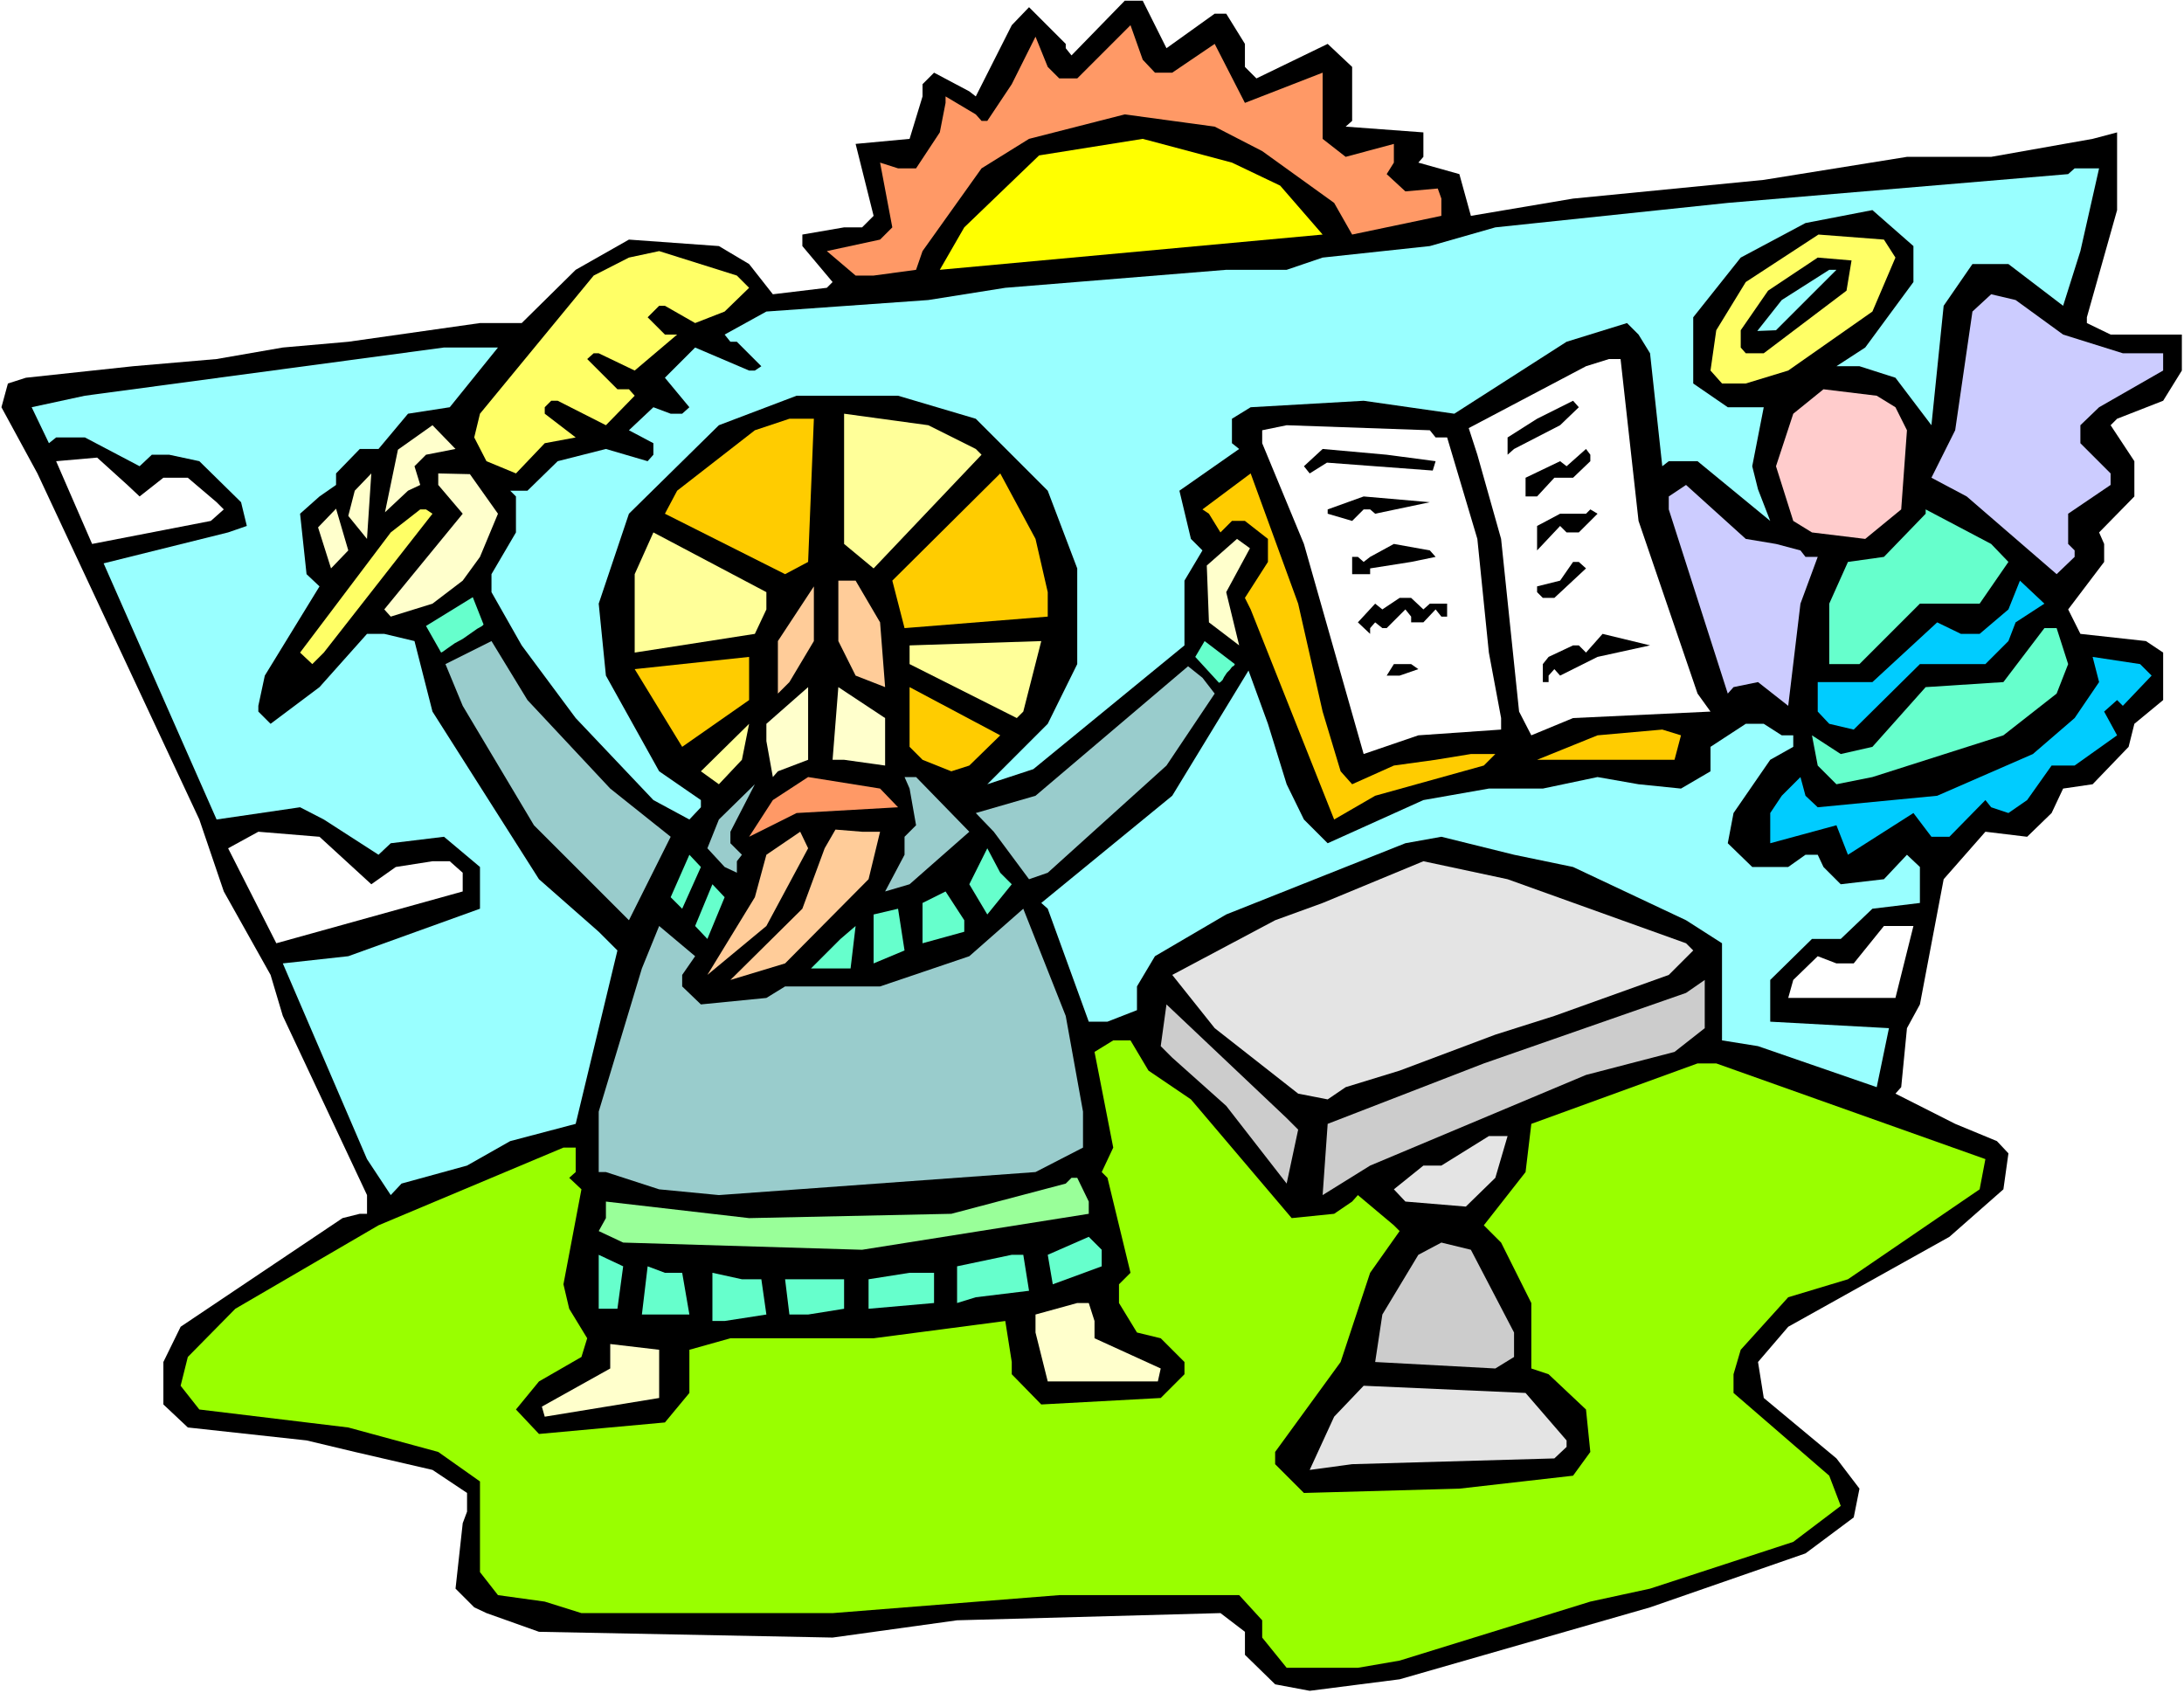 <?xml version="1.0" encoding="UTF-8" standalone="no"?>
<svg
   version="1.0"
   width="129.766mm"
   height="100.593mm"
   id="svg86"
   sodipodi:docname="Matthew 11.wmf"
   xmlns:inkscape="http://www.inkscape.org/namespaces/inkscape"
   xmlns:sodipodi="http://sodipodi.sourceforge.net/DTD/sodipodi-0.dtd"
   xmlns="http://www.w3.org/2000/svg"
   xmlns:svg="http://www.w3.org/2000/svg">
  <rect width="100%" height="100%" fill="#808080" stroke="none"/>
  <sodipodi:namedview
     id="namedview86"
     pagecolor="#ffffff"
     bordercolor="#000000"
     borderopacity="0.25"
     inkscape:showpageshadow="2"
     inkscape:pageopacity="0.0"
     inkscape:pagecheckerboard="0"
     inkscape:deskcolor="#d1d1d1"
     inkscape:document-units="mm" />
  <defs
     id="defs1">
    <pattern
       id="WMFhbasepattern"
       patternUnits="userSpaceOnUse"
       width="6"
       height="6"
       x="0"
       y="0" />
  </defs>
  <path
     style="fill:#ffffff;fill-opacity:1;fill-rule:evenodd;stroke:none"
     d="M 0,380.195 H 490.455 V 0 H 0 Z"
     id="path1" />
  <path
     style="fill:#000000;fill-opacity:1;fill-rule:evenodd;stroke:none"
     d="m 261.953,10.826 10.827,-7.756 h 2.586 l 4.202,6.786 v 5.171 l 2.586,2.585 15.998,-7.756 5.494,5.171 v 12.118 l -1.454,1.293 17.453,1.293 v 5.494 l -1.131,1.293 9.211,2.585 2.586,9.372 22.947,-3.878 42.824,-4.201 32.158,-5.171 h 18.907 l 22.786,-4.039 5.494,-1.454 v 17.451 l -6.787,24.075 v 1.293 l 5.333,2.585 h 15.998 v 8.079 l -4.202,6.786 -10.342,4.039 -1.454,1.454 5.333,8.079 v 7.917 l -7.918,8.079 1.131,2.585 v 4.039 l -8.08,10.664 2.747,5.494 14.706,1.616 3.878,2.585 v 10.664 l -6.464,5.332 -1.293,5.171 -8.08,8.402 -6.626,0.969 -2.586,5.494 -5.494,5.332 -9.373,-1.131 -9.373,10.664 -5.333,28.115 -2.909,5.332 -1.293,13.249 -1.293,1.454 13.413,6.786 9.373,3.878 2.586,2.747 -1.131,8.079 -12.12,10.664 -36.198,20.197 -6.787,7.917 1.293,8.079 16.322,13.573 5.171,6.786 -1.293,6.463 -10.827,8.079 -34.906,12.118 -56.237,16.158 -20.2,2.585 -7.757,-1.454 -6.787,-6.625 v -5.171 l -5.494,-4.201 -59.146,1.616 -27.957,3.878 -65.933,-1.293 -11.797,-4.201 -2.747,-1.293 -4.202,-4.201 1.616,-14.704 0.97,-2.585 v -4.201 l -7.757,-5.171 -17.453,-4.039 -10.827,-2.585 -26.664,-2.908 -5.494,-5.171 v -9.533 l 3.878,-7.917 36.36,-24.398 3.878,-0.969 h 1.616 v -4.201 L 63.509,228.149 60.762,218.939 50.258,200.196 44.763,184.038 8.403,106.319 0.323,91.454 1.778,86.121 5.818,84.829 29.896,82.244 48.642,80.628 63.509,78.043 78.214,76.75 107.787,72.549 h 9.373 l 12.12,-11.957 11.958,-6.786 20.2,1.454 6.787,4.039 5.333,6.786 12.12,-1.454 1.293,-1.293 -6.787,-8.079 V 52.675 l 9.373,-1.616 h 4.04 l 2.586,-2.585 -4.04,-16.158 12.12,-1.131 2.909,-9.533 v -2.747 l 2.586,-2.585 7.918,4.201 1.454,1.131 8.08,-15.996 3.878,-4.039 8.242,8.241 v 0.969 l 1.293,1.616 11.958,-12.28 h 4.04 z"
     id="path2" />
  <path
     style="fill:#ff9966;fill-opacity:1;fill-rule:evenodd;stroke:none"
     d="m 259.368,16.319 h 3.878 l 9.534,-6.463 6.787,13.249 17.453,-6.786 v 14.865 l 5.171,4.039 10.827,-2.908 v 4.201 l -1.616,2.585 4.202,3.878 7.272,-0.646 0.808,2.262 v 3.878 l -20.038,4.201 -4.04,-7.109 -16.16,-11.634 -10.666,-5.494 -20.2,-2.747 -21.493,5.494 -10.666,6.625 -13.251,18.582 -1.454,4.201 -9.534,1.293 h -4.04 l -6.464,-5.494 11.958,-2.585 2.747,-2.747 -2.747,-14.542 4.04,1.293 h 4.04 l 5.333,-8.079 1.293,-6.625 v -1.454 l 6.787,4.039 1.293,1.454 h 1.293 l 5.494,-8.241 5.333,-10.664 2.747,6.786 2.586,2.585 h 4.04 l 11.958,-11.957 2.747,7.756 z"
     id="path3" />
  <path
     style="fill:#ffff00;fill-opacity:1;fill-rule:evenodd;stroke:none"
     d="m 287.486,41.687 9.534,10.987 -85.971,7.917 5.494,-9.533 16.806,-16.158 23.27,-3.716 20.038,5.332 z"
     id="path4" />
  <path
     style="fill:#99ffff;fill-opacity:1;fill-rule:evenodd;stroke:none"
     d="m 467.185,56.391 -3.878,12.28 -12.282,-9.372 h -8.08 l -6.464,9.372 -2.747,26.822 -8.08,-10.664 -8.08,-2.585 h -5.171 l 6.464,-4.201 10.827,-14.704 v -8.079 l -9.211,-8.079 -15.029,2.908 -14.544,7.756 -10.666,13.411 v 14.865 l 7.757,5.332 h 8.08 l -2.586,13.249 1.293,5.171 2.747,7.109 -16.322,-13.411 h -6.464 l -1.454,1.131 -2.747,-25.368 -2.586,-4.201 -2.586,-2.585 -13.574,4.201 -25.21,16.158 -20.362,-2.908 -25.371,1.454 -4.202,2.585 v 5.494 l 1.616,1.293 -13.413,9.372 2.586,10.826 2.586,2.585 -4.04,6.786 v 14.542 l -33.936,27.792 -10.342,3.393 13.574,-13.573 6.626,-13.411 v -21.49 l -6.626,-17.451 -16.16,-16.158 -17.453,-5.171 H 178.891 l -17.453,6.625 -20.2,19.874 -6.787,20.197 1.616,16.158 11.958,21.49 9.373,6.463 v 1.616 l -2.586,2.747 -8.08,-4.363 -17.453,-18.42 -12.12,-16.319 -6.787,-11.957 v -4.039 l 5.494,-9.372 v -8.079 l -1.293,-1.293 h 3.878 l 6.787,-6.625 10.827,-2.747 9.373,2.747 1.293,-1.454 v -2.585 l -5.494,-2.908 5.494,-5.171 3.878,1.454 h 2.586 l 1.616,-1.454 -5.494,-6.625 6.787,-6.786 12.12,5.171 h 1.293 l 1.454,-0.969 -5.494,-5.494 h -1.454 l -1.293,-1.616 9.373,-5.171 36.36,-2.585 17.291,-2.747 49.611,-4.039 h 13.574 l 8.08,-2.747 24.078,-2.585 14.706,-4.201 52.197,-5.494 76.437,-6.463 1.454,-1.293 h 5.494 z"
     id="path5" />
  <path
     style="fill:#ffff66;fill-opacity:1;fill-rule:evenodd;stroke:none"
     d="m 425.654,57.845 -5.171,12.118 -18.907,13.249 -9.534,2.908 h -5.333 l -2.586,-2.908 1.293,-9.048 6.626,-10.826 16.322,-10.664 14.706,1.131 z"
     id="path6" />
  <path
     style="fill:#ffff66;fill-opacity:1;fill-rule:evenodd;stroke:none"
     d="m 168.225,64.632 -5.494,5.332 -6.626,2.585 -6.787,-3.878 h -1.293 l -2.586,2.585 3.878,3.878 h 2.747 l -9.534,8.079 -8.08,-3.878 h -1.131 l -1.454,1.293 6.787,6.786 h 2.586 l 1.293,1.454 -6.464,6.625 -10.827,-5.494 h -1.454 l -1.454,1.454 v 1.454 l 6.949,5.332 -6.949,1.293 -6.464,6.786 -6.626,-2.747 -2.747,-5.332 1.293,-5.332 25.533,-31.023 7.918,-4.039 6.787,-1.454 17.453,5.494 z"
     id="path7" />
  <path
     style="fill:#000000;fill-opacity:1;fill-rule:evenodd;stroke:none"
     d="m 414.665,65.278 -18.584,14.057 h -4.04 l -1.131,-1.293 v -3.878 l 6.141,-8.887 11.15,-7.433 7.595,0.646 z"
     id="path8" />
  <path
     style="fill:#99ffff;fill-opacity:1;fill-rule:evenodd;stroke:none"
     d="m 398.828,74.165 -4.202,0.162 5.494,-6.948 10.666,-6.786 h 1.616 z"
     id="path9" />
  <path
     style="fill:#ccccff;fill-opacity:1;fill-rule:evenodd;stroke:none"
     d="m 463.307,75.134 13.413,4.201 h 9.05 v 3.878 l -14.382,8.241 -4.202,4.039 v 4.039 l 6.787,6.786 v 2.585 l -9.534,6.463 v 6.786 l 1.454,1.454 v 1.454 l -4.04,3.878 -20.2,-17.451 -7.918,-4.201 5.333,-10.664 3.878,-26.66 4.202,-3.878 5.494,1.293 z"
     id="path10" />
  <path
     style="fill:#99ffff;fill-opacity:1;fill-rule:evenodd;stroke:none"
     d="m 101,91.454 -9.373,1.454 -6.626,7.917 h -4.202 l -5.333,5.494 v 2.585 l -3.717,2.585 -4.363,3.878 1.454,13.573 2.909,2.747 -12.282,20.036 -1.454,6.786 v 1.293 l 2.747,2.747 10.989,-8.241 10.666,-11.957 h 3.878 l 6.787,1.616 4.04,15.835 23.917,37.648 13.413,11.795 4.202,4.201 -9.373,38.94 -14.706,3.878 -9.696,5.494 -14.706,4.039 -2.424,2.585 -5.333,-8.079 -18.907,-43.949 14.706,-1.616 29.573,-10.664 v -9.372 l -8.08,-6.786 -11.958,1.454 -2.747,2.585 -12.282,-7.917 -5.333,-2.747 -18.746,2.747 -25.371,-57.522 27.957,-6.948 4.202,-1.454 -1.293,-5.332 -9.373,-9.21 -6.787,-1.454 h -3.878 l -2.747,2.585 -12.282,-6.463 h -6.464 l -1.616,1.293 -3.878,-8.079 11.958,-2.585 80.638,-10.826 h 12.12 z"
     id="path11" />
  <path
     style="fill:#ffffff;fill-opacity:1;fill-rule:evenodd;stroke:none"
     d="m 367.963,116.983 13.251,38.779 2.909,4.039 -30.866,1.454 -9.373,3.878 -2.747,-5.332 -4.04,-38.779 -5.333,-18.905 -1.939,-5.978 26.341,-13.896 5.171,-1.616 h 2.586 z"
     id="path12" />
  <path
     style="fill:#ffcccc;fill-opacity:1;fill-rule:evenodd;stroke:none"
     d="m 425.654,91.454 2.586,5.171 -1.293,17.774 -8.08,6.625 -11.958,-1.454 -4.202,-2.585 -3.878,-12.28 3.878,-11.795 6.787,-5.494 11.958,1.454 z"
     id="path13" />
  <path
     style="fill:#000000;fill-opacity:1;fill-rule:evenodd;stroke:none"
     d="m 350.348,95.493 -10.342,5.332 -1.454,1.293 v -3.878 l 6.626,-4.201 8.08,-4.039 1.293,1.454 z"
     id="path14" />
  <path
     style="fill:#ffff99;fill-opacity:1;fill-rule:evenodd;stroke:none"
     d="m 219.129,100.825 1.293,1.293 -24.24,25.529 -6.626,-5.494 V 92.908 l 18.907,2.585 z"
     id="path15" />
  <path
     style="fill:#ffcc00;fill-opacity:1;fill-rule:evenodd;stroke:none"
     d="m 181.477,126.193 -5.171,2.747 -26.987,-13.573 2.747,-5.171 17.453,-13.573 7.757,-2.585 h 5.494 z"
     id="path16" />
  <path
     style="fill:#ffffcc;fill-opacity:1;fill-rule:evenodd;stroke:none"
     d="m 95.667,102.118 -2.586,2.585 1.293,4.201 -2.747,1.293 -5.171,4.847 2.909,-14.057 7.757,-5.494 5.171,5.332 z"
     id="path17" />
  <path
     style="fill:#ffffff;fill-opacity:1;fill-rule:evenodd;stroke:none"
     d="m 322.392,98.24 h 2.586 l 6.787,22.783 2.586,25.529 2.747,14.704 v 2.585 l -18.584,1.293 -12.282,4.201 -13.413,-47.181 -9.373,-22.621 v -2.908 l 5.494,-1.131 32.158,1.131 z"
     id="path18" />
  <path
     style="fill:#000000;fill-opacity:1;fill-rule:evenodd;stroke:none"
     d="m 322.392,103.572 -0.646,2.101 -23.755,-1.777 -3.878,2.424 -1.293,-1.616 4.202,-3.878 14.382,1.293 z"
     id="path19" />
  <path
     style="fill:#000000;fill-opacity:1;fill-rule:evenodd;stroke:none"
     d="m 357.136,103.572 -3.878,3.716 h -4.202 l -3.878,4.201 h -2.586 v -4.201 l 7.757,-3.716 1.454,1.131 4.363,-3.878 0.97,1.293 z"
     id="path20" />
  <path
     style="fill:#ffffff;fill-opacity:1;fill-rule:evenodd;stroke:none"
     d="m 28.603,108.904 2.747,2.585 5.333,-4.201 h 5.494 l 6.464,5.494 1.616,1.616 -2.909,2.585 -26.664,5.171 -8.08,-18.582 9.211,-0.808 z"
     id="path21" />
  <path
     style="fill:#ffffcc;fill-opacity:1;fill-rule:evenodd;stroke:none"
     d="m 78.214,115.852 1.454,-5.655 3.717,-3.878 -0.97,14.704 z"
     id="path22" />
  <path
     style="fill:#ffffcc;fill-opacity:1;fill-rule:evenodd;stroke:none"
     d="m 111.827,115.367 -4.04,9.695 -3.878,5.332 -6.787,5.171 -9.373,2.908 -1.454,-1.616 17.614,-21.49 -5.494,-6.463 v -2.585 l 7.11,0.162 z"
     id="path23" />
  <path
     style="fill:#ffcc00;fill-opacity:1;fill-rule:evenodd;stroke:none"
     d="m 235.289,132.979 v 5.494 l -32.158,2.585 -2.747,-10.664 24.24,-24.075 7.918,14.704 z"
     id="path24" />
  <path
     style="fill:#ffcc00;fill-opacity:1;fill-rule:evenodd;stroke:none"
     d="m 297.02,159.801 4.04,13.411 2.586,2.908 9.373,-4.201 9.373,-1.293 7.918,-1.293 h 5.494 l -2.586,2.585 -24.402,6.786 -9.211,5.332 -18.746,-47.181 -1.293,-2.585 5.171,-8.079 v -5.171 l -5.171,-4.039 h -2.909 l -2.586,2.585 -2.586,-4.201 -1.454,-0.969 10.827,-8.079 10.666,29.246 z"
     id="path25" />
  <path
     style="fill:#ccccff;fill-opacity:1;fill-rule:evenodd;stroke:none"
     d="m 398.828,122.154 5.494,1.454 1.131,1.454 h 2.747 l -3.878,10.503 -2.747,22.944 -6.787,-5.332 -5.494,1.131 -1.293,1.454 -13.251,-41.364 v -2.908 l 3.878,-2.585 13.413,12.118 z"
     id="path26" />
  <path
     style="fill:#000000;fill-opacity:1;fill-rule:evenodd;stroke:none"
     d="m 308.817,115.367 -1.131,-0.969 h -1.454 l -2.586,2.585 -5.494,-1.616 v -0.969 l 8.08,-2.908 14.867,1.293 z"
     id="path27" />
  <path
     style="fill:#ffff66;fill-opacity:1;fill-rule:evenodd;stroke:none"
     d="m 97.121,115.367 -24.402,31.185 -2.586,2.585 -2.747,-2.585 20.362,-26.984 6.626,-5.171 h 1.293 z"
     id="path28" />
  <path
     style="fill:#000000;fill-opacity:1;fill-rule:evenodd;stroke:none"
     d="m 354.55,119.568 h -2.747 l -1.454,-1.454 -5.171,5.494 v -5.494 l 5.171,-2.747 h 5.818 l 0.97,-0.969 1.616,0.969 z"
     id="path29" />
  <path
     style="fill:#66ffcc;fill-opacity:1;fill-rule:evenodd;stroke:none"
     d="m 451.025,126.193 -6.464,9.372 h -13.413 l -13.574,13.573 h -6.787 v -13.573 l 4.202,-9.372 8.08,-1.131 9.373,-9.695 v -0.969 l 14.706,7.756 z"
     id="path30" />
  <path
     style="fill:#ffffcc;fill-opacity:1;fill-rule:evenodd;stroke:none"
     d="m 78.214,123.608 -3.878,4.039 -2.909,-9.21 4.04,-4.201 z"
     id="path31" />
  <path
     style="fill:#ffff99;fill-opacity:1;fill-rule:evenodd;stroke:none"
     d="m 172.104,136.857 -2.586,5.494 -26.987,4.201 v -17.612 l 4.202,-9.372 25.371,13.411 z"
     id="path32" />
  <path
     style="fill:#ffffcc;fill-opacity:1;fill-rule:evenodd;stroke:none"
     d="m 275.366,132.979 2.909,11.957 -6.787,-5.171 -0.485,-12.765 6.787,-5.978 2.909,2.101 z"
     id="path33" />
  <path
     style="fill:#000000;fill-opacity:1;fill-rule:evenodd;stroke:none"
     d="m 322.392,125.062 -5.494,1.131 -9.211,1.454 v 1.293 h -4.04 v -3.878 h 1.293 l 1.293,1.131 1.454,-1.131 5.333,-2.908 8.08,1.454 z"
     id="path34" />
  <path
     style="fill:#000000;fill-opacity:1;fill-rule:evenodd;stroke:none"
     d="m 356.166,127.647 -7.11,6.625 h -2.586 l -1.293,-1.293 v -1.293 l 5.171,-1.293 2.909,-4.201 h 1.293 z"
     id="path35" />
  <path
     style="fill:#ffcc99;fill-opacity:1;fill-rule:evenodd;stroke:none"
     d="m 197.637,139.766 1.131,14.542 -6.626,-2.585 -3.878,-7.756 v -13.573 h 3.878 z"
     id="path36" />
  <path
     style="fill:#00ccff;fill-opacity:1;fill-rule:evenodd;stroke:none"
     d="m 452.641,139.766 -1.616,4.201 -5.171,5.171 h -14.706 l -14.867,14.704 -5.494,-1.293 -2.586,-2.747 v -6.625 h 12.282 l 14.544,-13.411 5.333,2.585 h 4.202 l 6.464,-5.494 2.586,-6.463 5.494,5.171 z"
     id="path37" />
  <path
     style="fill:#ffcc99;fill-opacity:1;fill-rule:evenodd;stroke:none"
     d="m 177.275,153.177 -2.586,2.585 v -11.795 l 8.08,-12.28 v 12.28 z"
     id="path38" />
  <path
     style="fill:#000000;fill-opacity:1;fill-rule:evenodd;stroke:none"
     d="m 319.644,136.857 1.454,-1.293 h 3.878 v 2.908 h -1.293 l -1.293,-1.616 -2.747,2.908 h -2.747 v -1.293 l -1.293,-1.616 -4.202,4.201 h -0.97 l -1.616,-1.293 -1.131,1.293 v 1.293 l -2.747,-2.585 3.878,-4.201 1.616,1.293 3.878,-2.585 h 2.586 z"
     id="path39" />
  <path
     style="fill:#99cccc;fill-opacity:1;fill-rule:evenodd;stroke:none"
     d="m 118.453,157.216 18.584,19.874 13.574,10.826 -9.373,18.743 -21.331,-21.328 -15.998,-26.822 -3.878,-9.372 10.342,-5.171 z"
     id="path40" />
  <path
     style="fill:#66ffcc;fill-opacity:1;fill-rule:evenodd;stroke:none"
     d="m 464.438,149.137 -2.586,6.625 -11.958,9.372 -29.411,9.372 -8.08,1.616 -4.202,-4.201 -1.293,-6.786 6.464,4.201 7.11,-1.616 11.958,-13.411 17.453,-1.131 9.211,-12.118 h 2.747 z"
     id="path41" />
  <path
     style="fill:#000000;fill-opacity:1;fill-rule:evenodd;stroke:none"
     d="m 358.752,147.521 -8.403,4.201 -1.293,-1.454 -1.293,1.454 v 1.454 h -1.293 v -4.039 l 1.293,-1.616 5.494,-2.585 h 1.293 l 1.616,1.616 3.717,-4.201 10.666,2.585 z"
     id="path42" />
  <path
     style="fill:#ffff99;fill-opacity:1;fill-rule:evenodd;stroke:none"
     d="m 228.341,161.256 -24.078,-12.118 v -4.201 l 29.573,-0.969 -4.04,15.835 z"
     id="path43" />
  <path
     style="fill:#99cccc;fill-opacity:1;fill-rule:evenodd;stroke:none"
     d="m 272.78,155.762 -10.827,16.158 -26.664,24.075 -4.202,1.454 -7.918,-10.664 -4.04,-4.201 13.413,-3.878 34.259,-29.084 3.232,2.585 z"
     id="path44" />
  <path
     style="fill:#ffcc00;fill-opacity:1;fill-rule:evenodd;stroke:none"
     d="m 153.197,167.719 -10.666,-17.451 25.694,-2.747 v 9.695 z"
     id="path45" />
  <path
     style="fill:#00ccff;fill-opacity:1;fill-rule:evenodd;stroke:none"
     d="m 483.183,151.722 -6.464,6.786 -1.293,-1.293 -2.909,2.585 2.909,5.332 -9.534,6.786 h -5.171 l -5.494,7.756 -4.202,2.908 -3.878,-1.293 -1.293,-1.616 -8.08,8.241 h -4.04 l -4.04,-5.332 -14.706,9.372 -2.586,-6.625 -14.867,4.039 v -6.786 l 2.586,-3.878 4.202,-4.201 1.131,4.201 2.747,2.585 26.826,-2.585 21.493,-9.372 9.373,-8.079 5.494,-8.079 -1.454,-5.655 10.666,1.616 z"
     id="path46" />
  <path
     style="fill:#000000;fill-opacity:1;fill-rule:evenodd;stroke:none"
     d="m 318.513,150.268 -4.202,1.454 h -2.909 l 1.616,-2.585 h 3.878 z"
     id="path47" />
  <path
     style="fill:#99ffff;fill-opacity:1;fill-rule:evenodd;stroke:none"
     d="m 288.94,176.121 3.878,7.917 5.333,5.332 21.493,-9.695 14.706,-2.585 h 12.12 l 12.282,-2.585 9.211,1.616 9.534,0.969 6.626,-3.878 v -5.494 l 7.918,-5.171 h 4.04 l 4.04,2.585 h 2.586 v 2.585 l -5.171,2.908 -8.242,11.957 -1.293,6.786 5.494,5.332 h 8.08 l 3.878,-2.747 h 2.747 l 1.293,2.747 3.878,3.878 9.696,-1.131 5.171,-5.494 2.909,2.747 v 8.079 l -10.666,1.293 -7.11,6.786 h -6.464 l -9.373,9.21 v 9.372 l 26.664,1.454 -2.747,13.249 -26.664,-9.21 -8.08,-1.293 v -21.813 l -8.08,-5.171 -25.371,-11.957 -13.251,-2.747 -16.322,-4.039 -8.08,1.454 -40.238,15.996 -15.998,9.372 -4.04,6.786 v 5.332 l -6.626,2.585 h -4.202 l -9.211,-25.368 -1.454,-1.293 29.411,-24.075 17.13,-28.115 4.363,11.957 z"
     id="path48" />
  <path
     style="fill:#ffffcc;fill-opacity:1;fill-rule:evenodd;stroke:none"
     d="m 174.689,173.212 -1.131,1.293 -1.454,-8.079 v -3.878 l 9.373,-8.241 v 16.319 z"
     id="path49" />
  <path
     style="fill:#ffffcc;fill-opacity:1;fill-rule:evenodd;stroke:none"
     d="m 198.768,171.92 -9.211,-1.293 h -2.586 l 1.293,-16.319 10.504,6.948 z"
     id="path50" />
  <path
     style="fill:#ffcc00;fill-opacity:1;fill-rule:evenodd;stroke:none"
     d="m 217.675,171.92 -4.04,1.293 -6.464,-2.585 -2.909,-2.908 v -13.411 l 20.362,10.826 z"
     id="path51" />
  <path
     style="fill:#ffff99;fill-opacity:1;fill-rule:evenodd;stroke:none"
     d="m 161.438,176.121 -4.04,-2.908 10.827,-10.664 -1.616,8.079 z"
     id="path52" />
  <path
     style="fill:#ffcc00;fill-opacity:1;fill-rule:evenodd;stroke:none"
     d="m 376.043,170.627 h -30.866 l 13.574,-5.494 14.544,-1.293 4.202,1.293 z"
     id="path53" />
  <path
     style="fill:#ff9966;fill-opacity:1;fill-rule:evenodd;stroke:none"
     d="m 201.677,181.291 -22.786,1.293 -10.666,5.332 5.333,-8.241 7.918,-5.171 16.16,2.585 z"
     id="path54" />
  <path
     style="fill:#99cccc;fill-opacity:1;fill-rule:evenodd;stroke:none"
     d="m 217.675,186.785 -13.413,11.795 -5.494,1.616 4.363,-8.241 v -4.039 l 2.586,-2.585 -1.454,-8.241 -1.131,-2.585 h 2.586 z"
     id="path55" />
  <path
     style="fill:#99cccc;fill-opacity:1;fill-rule:evenodd;stroke:none"
     d="m 164.024,189.37 2.586,2.585 -1.131,1.454 v 2.585 l -2.747,-1.293 -3.878,-4.201 2.586,-6.463 8.08,-7.917 -5.494,10.664 z"
     id="path56" />
  <path
     style="fill:#ffcc99;fill-opacity:1;fill-rule:evenodd;stroke:none"
     d="m 197.637,186.785 -2.586,10.664 -18.746,18.905 -12.282,3.716 16.16,-15.996 5.01,-13.573 2.424,-4.201 5.979,0.485 z"
     id="path57" />
  <path
     style="fill:#ffffff;fill-opacity:1;fill-rule:evenodd;stroke:none"
     d="m 83.386,198.58 5.494,-3.878 8.242,-1.293 h 3.878 l 2.909,2.585 v 4.201 l -41.854,11.634 -10.827,-21.328 6.787,-3.716 13.736,1.131 z"
     id="path58" />
  <path
     style="fill:#ffcc99;fill-opacity:1;fill-rule:evenodd;stroke:none"
     d="m 172.104,207.952 -13.251,10.987 10.666,-17.451 2.586,-9.533 7.595,-5.171 1.778,3.716 z"
     id="path59" />
  <path
     style="fill:#66ffcc;fill-opacity:1;fill-rule:evenodd;stroke:none"
     d="m 227.209,198.58 -5.494,6.786 -4.04,-6.786 4.04,-8.079 2.909,5.494 z"
     id="path60" />
  <path
     style="fill:#66ffcc;fill-opacity:1;fill-rule:evenodd;stroke:none"
     d="m 153.197,204.074 -2.586,-2.585 4.202,-9.533 2.586,2.747 z"
     id="path61" />
  <path
     style="fill:#e4e4e4;fill-opacity:1;fill-rule:evenodd;stroke:none"
     d="m 378.628,211.83 1.616,1.616 -5.494,5.494 -25.694,9.21 -13.251,4.201 -21.493,8.079 -12.12,3.716 -4.04,2.747 -6.626,-1.293 -18.746,-14.704 -9.534,-11.957 23.109,-12.28 10.666,-3.878 22.624,-9.372 18.907,4.039 z"
     id="path62" />
  <path
     style="fill:#66ffcc;fill-opacity:1;fill-rule:evenodd;stroke:none"
     d="m 158.853,210.86 -2.747,-2.908 3.878,-9.372 2.747,2.908 z"
     id="path63" />
  <path
     style="fill:#66ffcc;fill-opacity:1;fill-rule:evenodd;stroke:none"
     d="m 216.544,209.245 -9.373,2.585 v -9.048 l 5.171,-2.585 4.202,6.463 z"
     id="path64" />
  <path
     style="fill:#66ffcc;fill-opacity:1;fill-rule:evenodd;stroke:none"
     d="m 196.182,216.354 v -10.987 l 5.494,-1.293 1.454,9.372 z"
     id="path65" />
  <path
     style="fill:#99cccc;fill-opacity:1;fill-rule:evenodd;stroke:none"
     d="m 243.208,249.639 v 8.079 l -10.666,5.494 -71.104,5.171 -13.413,-1.293 -11.958,-3.878 h -1.616 v -13.573 l 9.696,-32.154 3.878,-9.533 8.08,6.786 -2.909,4.201 v 2.585 l 4.202,4.039 14.706,-1.454 4.202,-2.585 h 21.331 l 20.038,-6.786 12.12,-10.664 9.534,24.075 z"
     id="path66" />
  <path
     style="fill:#66ffcc;fill-opacity:1;fill-rule:evenodd;stroke:none"
     d="m 191.011,217.485 h -8.888 l 6.626,-6.625 3.394,-2.908 z"
     id="path67" />
  <path
     style="fill:#ffffff;fill-opacity:1;fill-rule:evenodd;stroke:none"
     d="m 425.654,224.11 h -24.078 l 1.131,-4.039 5.494,-5.332 4.202,1.616 h 3.878 l 6.787,-8.402 h 6.626 z"
     id="path68" />
  <path
     style="fill:#cccccc;fill-opacity:1;fill-rule:evenodd;stroke:none"
     d="m 376.043,236.228 -19.877,5.171 -48.48,20.359 -10.666,6.625 1.131,-15.996 35.067,-13.573 45.41,-15.835 4.202,-2.908 v 10.826 z"
     id="path69" />
  <path
     style="fill:#cccccc;fill-opacity:1;fill-rule:evenodd;stroke:none"
     d="m 291.526,253.679 -2.586,12.118 -13.574,-17.451 -12.12,-10.826 -2.586,-2.585 1.293,-9.372 26.987,25.529 z"
     id="path70" />
  <path
     style="fill:#99ff00;fill-opacity:1;fill-rule:evenodd;stroke:none"
     d="m 257.913,240.429 9.534,6.463 22.624,26.66 9.534,-0.969 4.04,-2.747 1.293,-1.454 8.08,6.786 1.293,1.293 -6.626,9.372 -6.626,20.036 -14.706,20.197 v 2.747 l 6.464,6.463 34.906,-0.969 25.533,-2.908 3.878,-5.332 -0.97,-9.533 -8.403,-7.917 -3.878,-1.293 v -14.704 l -6.787,-13.573 -3.878,-3.878 9.373,-11.957 1.293,-10.826 37.33,-13.573 h 4.202 l 60.438,21.49 -1.293,6.786 -29.573,20.197 -13.413,4.039 -10.666,11.795 -1.616,5.494 v 4.201 l 21.493,18.582 2.586,6.786 -10.666,8.079 -32.158,10.503 -13.413,2.908 -42.824,13.249 -9.373,1.616 h -15.998 l -5.494,-6.786 v -3.878 l -5.171,-5.655 h -40.4 l -50.904,4.039 h -56.398 l -8.242,-2.585 -10.504,-1.454 -4.04,-5.171 V 332.691 l -9.373,-6.625 -20.2,-5.494 -33.451,-4.039 -4.202,-5.332 1.616,-6.463 10.666,-10.826 32.158,-18.743 41.531,-17.451 h 2.747 v 5.494 l -1.454,1.293 2.747,2.585 -4.04,21.328 1.293,5.494 4.04,6.625 -1.293,4.201 -9.534,5.494 -5.171,6.302 5.171,5.494 28.28,-2.585 5.494,-6.625 v -9.695 l 9.211,-2.585 h 32.158 l 29.573,-3.878 1.454,9.21 v 2.747 l 6.626,6.786 26.826,-1.454 5.333,-5.332 v -2.747 l -5.333,-5.332 -5.333,-1.293 -4.04,-6.625 v -4.201 l 2.586,-2.585 -5.171,-21.328 -1.293,-1.293 2.586,-5.494 -4.202,-21.49 4.202,-2.585 h 3.878 z"
     id="path71" />
  <path
     style="fill:#e4e4e4;fill-opacity:1;fill-rule:evenodd;stroke:none"
     d="m 335.804,264.504 -6.626,6.463 -13.574,-1.131 -2.586,-2.747 6.626,-5.332 h 4.04 l 10.666,-6.625 h 4.202 z"
     id="path72" />
  <path
     style="fill:#99ff99;fill-opacity:1;fill-rule:evenodd;stroke:none"
     d="m 244.501,269.837 v 2.747 l -50.904,8.079 -53.651,-1.616 -5.494,-2.585 1.616,-2.908 v -3.716 l 32.158,3.716 45.41,-0.969 25.694,-6.786 1.293,-1.293 h 1.293 z"
     id="path73" />
  <path
     style="fill:#66ffcc;fill-opacity:1;fill-rule:evenodd;stroke:none"
     d="m 247.409,284.379 -10.989,4.039 -1.131,-6.625 9.211,-4.039 2.909,2.908 z"
     id="path74" />
  <path
     style="fill:#cccccc;fill-opacity:1;fill-rule:evenodd;stroke:none"
     d="m 340.006,299.244 v 5.494 l -4.202,2.585 -26.987,-1.454 1.616,-10.664 8.08,-13.411 5.171,-2.747 6.626,1.616 z"
     id="path75" />
  <path
     style="fill:#66ffcc;fill-opacity:1;fill-rule:evenodd;stroke:none"
     d="m 138.653,293.912 h -4.202 v -12.118 l 5.494,2.585 z"
     id="path76" />
  <path
     style="fill:#66ffcc;fill-opacity:1;fill-rule:evenodd;stroke:none"
     d="m 231.088,289.872 -11.958,1.454 -4.202,1.293 v -8.241 l 12.282,-2.585 h 2.586 z"
     id="path77" />
  <path
     style="fill:#66ffcc;fill-opacity:1;fill-rule:evenodd;stroke:none"
     d="m 153.197,285.833 1.616,9.372 h -10.666 l 1.293,-10.826 3.878,1.454 z"
     id="path78" />
  <path
     style="fill:#66ffcc;fill-opacity:1;fill-rule:evenodd;stroke:none"
     d="m 170.973,287.287 1.131,7.917 -9.373,1.454 h -2.747 v -10.826 l 6.626,1.454 z"
     id="path79" />
  <path
     style="fill:#66ffcc;fill-opacity:1;fill-rule:evenodd;stroke:none"
     d="m 209.757,292.619 -14.706,1.293 v -6.625 l 9.211,-1.454 h 5.494 z"
     id="path80" />
  <path
     style="fill:#66ffcc;fill-opacity:1;fill-rule:evenodd;stroke:none"
     d="m 189.557,293.912 -8.08,1.293 H 177.275 l -0.97,-7.917 h 13.251 z"
     id="path81" />
  <path
     style="fill:#ffffcc;fill-opacity:1;fill-rule:evenodd;stroke:none"
     d="m 245.793,296.659 v 3.878 l 14.867,6.786 -0.646,2.908 h -24.725 l -2.747,-10.987 v -4.039 l 9.373,-2.585 h 2.586 z"
     id="path82" />
  <path
     style="fill:#ffffcc;fill-opacity:1;fill-rule:evenodd;stroke:none"
     d="m 148.025,313.948 -25.694,4.201 -0.646,-2.262 15.352,-8.564 v -5.494 l 10.989,1.293 z"
     id="path83" />
  <path
     style="fill:#e4e4e4;fill-opacity:1;fill-rule:evenodd;stroke:none"
     d="m 351.803,323.481 v 1.454 l -2.747,2.585 -45.41,1.293 -9.534,1.293 5.494,-11.957 6.626,-6.948 36.36,1.616 z"
     id="path84" />
  <path
     style="fill:#66ffcc;fill-opacity:1;fill-rule:evenodd;stroke:none"
     d="m 270.518,143.967 -2.101,3.555 5.333,5.817 0.323,-0.162 0.485,-0.485 0.323,-0.646 0.646,-0.969 0.646,-0.646 0.485,-0.646 0.485,-0.323 0.162,-0.323 z"
     id="path85" />
  <path
     style="fill:#66ffcc;fill-opacity:1;fill-rule:evenodd;stroke:none"
     d="m 106.171,134.11 -10.504,6.463 3.394,5.978 0.323,-0.162 1.131,-0.808 1.616,-1.131 1.778,-0.969 1.616,-1.131 1.616,-1.131 1.131,-0.646 0.323,-0.323 z"
     id="path86" />
</svg>
